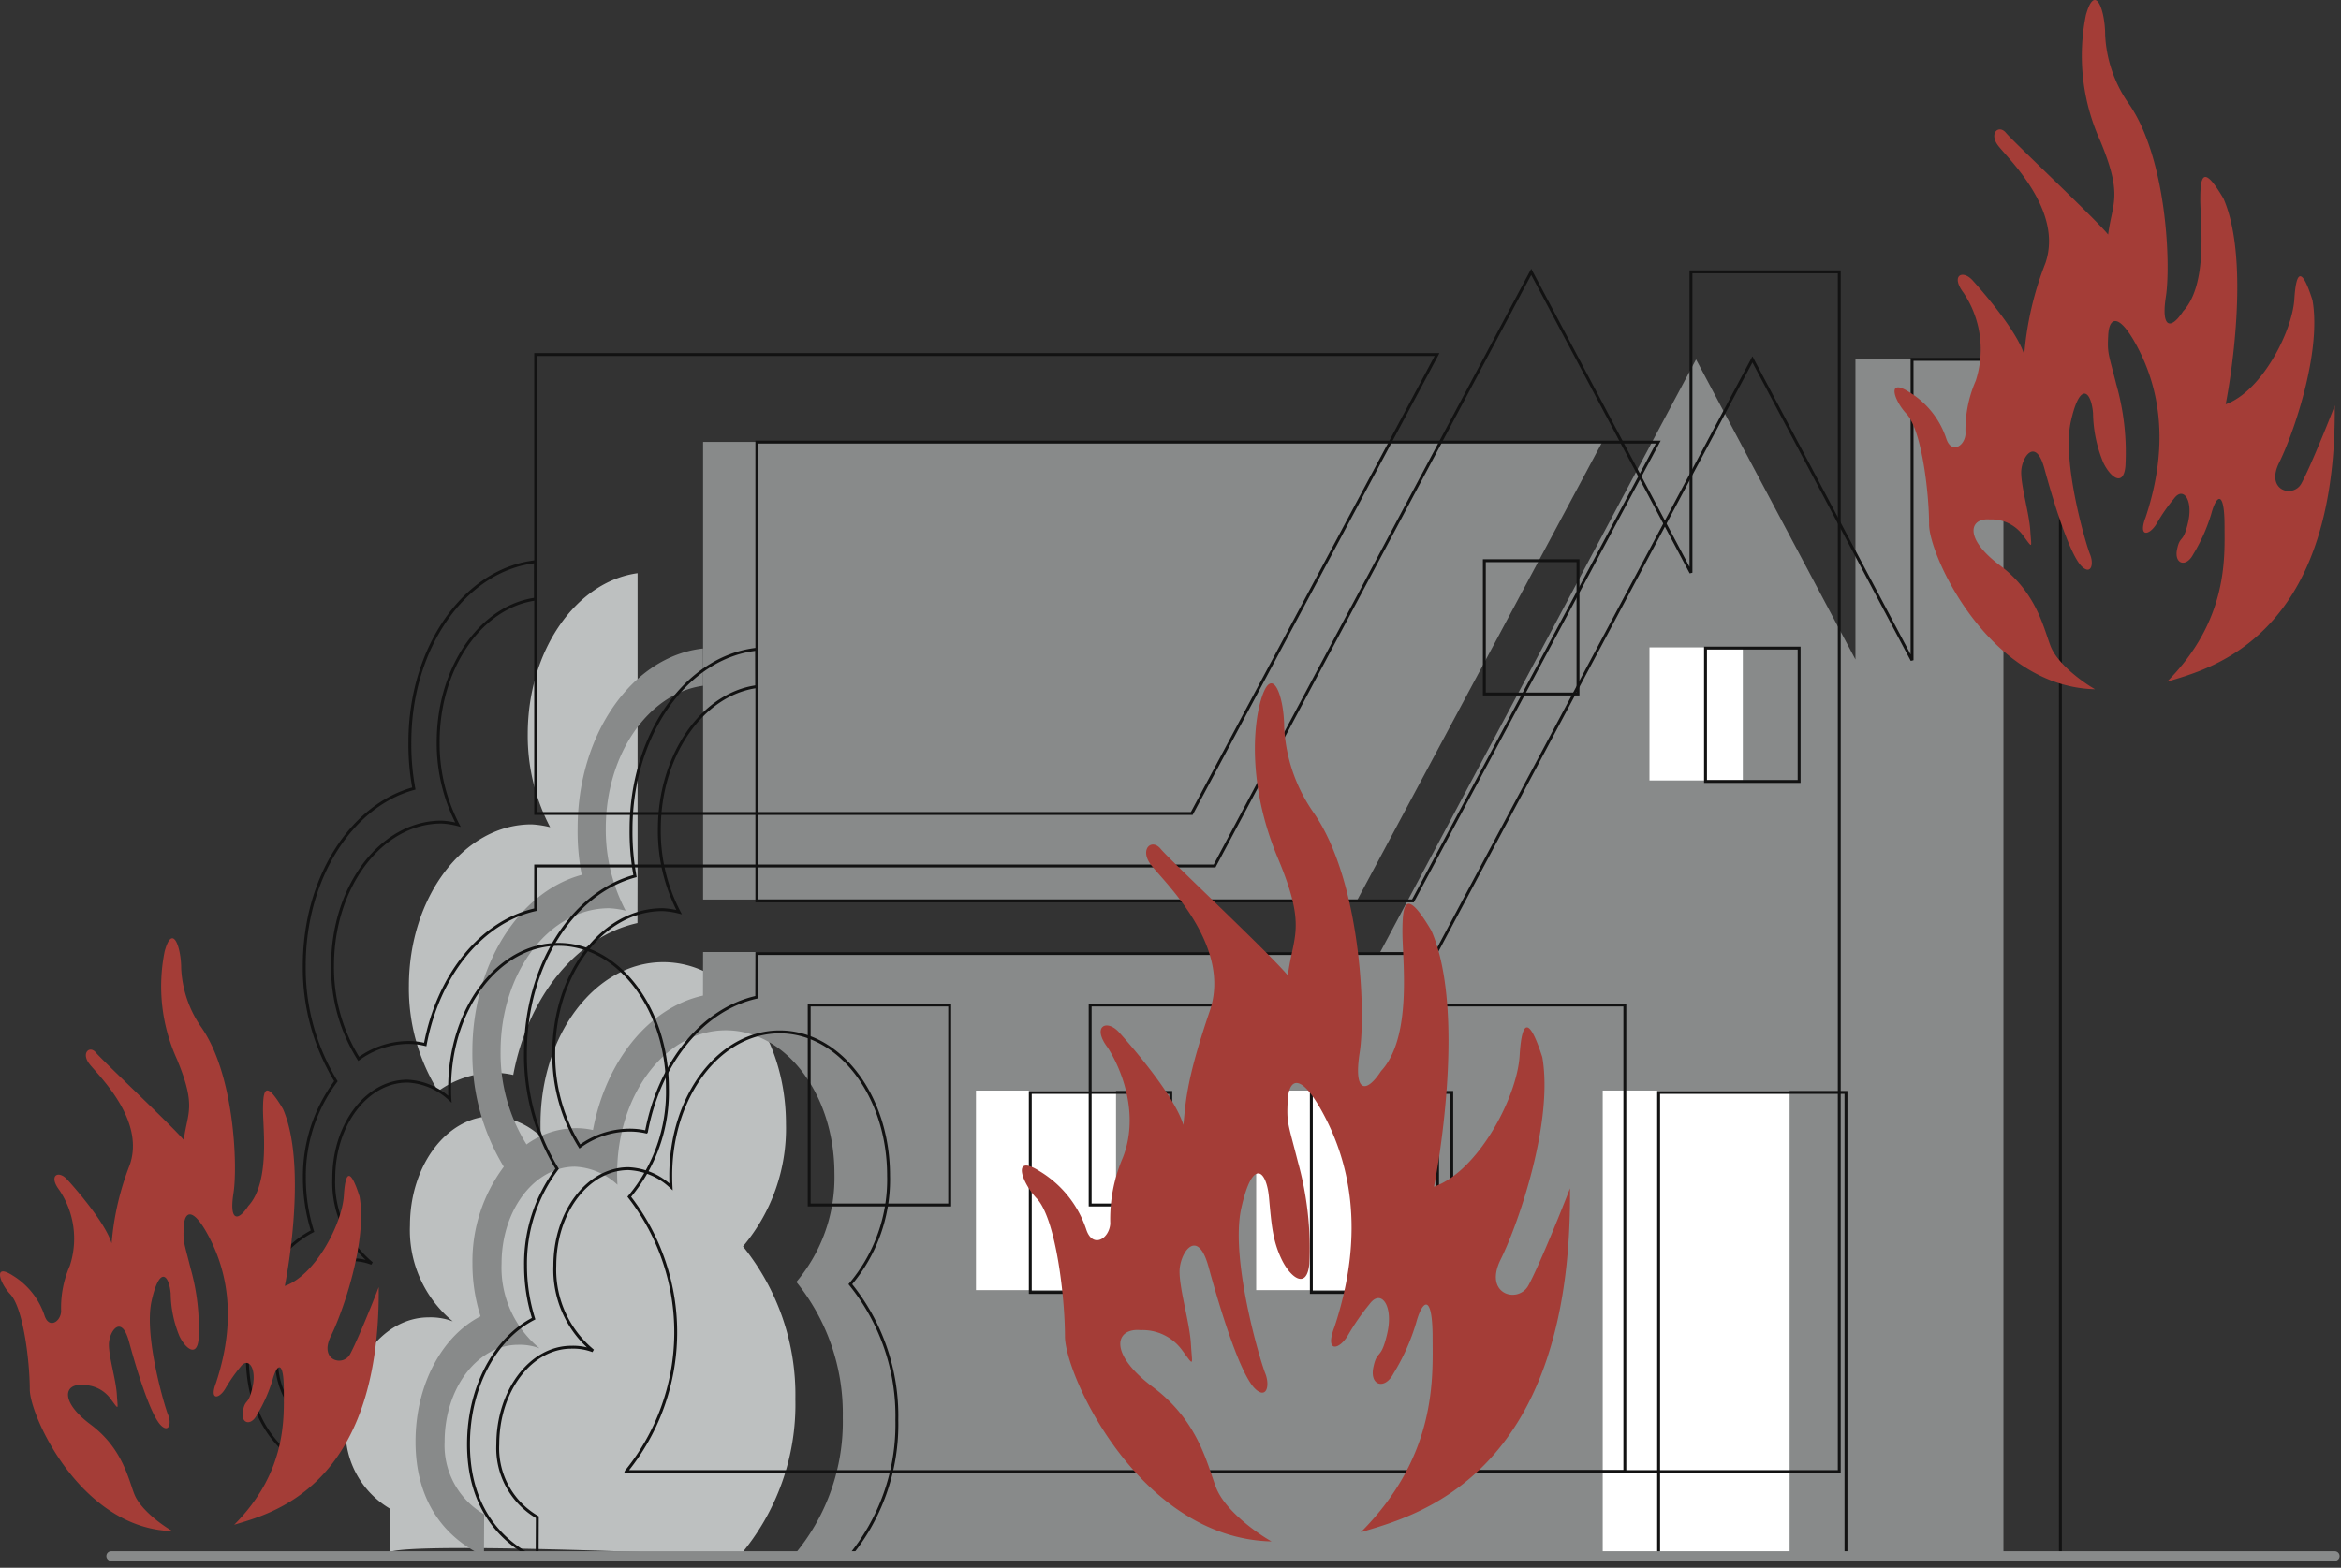 <svg xmlns="http://www.w3.org/2000/svg" xmlns:xlink="http://www.w3.org/1999/xlink" width="206" height="138" viewBox="0 0 206 138">
  <rect x="0" y="0" width="206" height="138" fill="#333333" stroke="none"/>
  <defs>
    <clipPath id="clip-path">
      <rect id="長方形_2376" data-name="長方形 2376" width="206" height="138" transform="translate(162 573)" fill="#fff" stroke="#707070" stroke-width="1"/>
    </clipPath>
  </defs>
  <g id="img_earthquake01" transform="translate(-162 -573)" clip-path="url(#clip-path)">
    <g id="グループ_3095" data-name="グループ 3095" transform="translate(-93.801 338.198)">
      <path id="パス_1362" data-name="パス 1362" d="M303.681,323.888v-.018a20.511,20.511,0,0,0,4.91-13.787,20.784,20.784,0,0,0-4.611-13.451,16.1,16.1,0,0,0,3.783-10.784c0-7.86-4.825-14.238-10.8-14.238s-10.8,6.378-10.8,14.238c0,.377,0,.75.03,1.123a6.609,6.609,0,0,0-4.224-1.8c-4.031,0-7.294,4.314-7.294,9.62a10.406,10.406,0,0,0,3.769,8.44,5.45,5.45,0,0,0-2.128-.354c-4.022,0-7.3,4.319-7.3,9.636a7.928,7.928,0,0,0,3.928,7.22l-.018,4.153c-3.385-1.578,30.749,0,30.749,0" transform="translate(17.2 47.883)" fill="#bdc0c0"/>
      <path id="パス_1363" data-name="パス 1363" d="M291.562,256.73c-5.423.741-9.666,6.808-9.666,14.164a17.374,17.374,0,0,0,1.972,8.194,8.334,8.334,0,0,0-1.641-.249c-5.962,0-10.789,6.383-10.789,14.243a17.139,17.139,0,0,0,2.575,9.243,8.5,8.5,0,0,1,4.823-1.617,7.475,7.475,0,0,1,1.785.189c1.284-6.88,5.575-12.188,10.932-13.373l.009-4.328Z" transform="translate(20.343 28.527)" fill="#bdc0c0"/>
      <path id="パス_1364" data-name="パス 1364" d="M282.69,251.706h79.128l-21.539,40.284H282.69Z" transform="translate(34.98 21.992)" fill="#888a8a"/>
      <path id="パス_1365" data-name="パス 1365" d="M304.944,353.884H411.423V248.551H398.4v26.414l-14.026-26.414-27.79,52.166H296.994l-.007,3.833c-4.745,1.047-8.543,5.748-9.68,11.836a6.838,6.838,0,0,0-1.583-.166,7.513,7.513,0,0,0-4.266,1.433,15.151,15.151,0,0,1-2.282-8.184c0-6.96,4.273-12.609,9.553-12.609a7.5,7.5,0,0,1,1.454.216,15.347,15.347,0,0,1-1.749-7.255c0-6.512,3.757-11.882,8.559-12.542L296.987,274c-6.178.674-11.031,7.5-11.031,15.823a19.875,19.875,0,0,0,.361,4.1c-5.495,1.477-9.625,7.876-9.625,15.552a19.177,19.177,0,0,0,2.766,10.142,13.9,13.9,0,0,0-2.759,8.513,15.2,15.2,0,0,0,.713,4.65c-3.366,1.726-5.72,5.987-5.72,11.037,0,5.186,2.517,8.435,6.021,10.071l.018-3.677a7.014,7.014,0,0,1-3.479-6.394c0-4.71,2.9-8.529,6.466-8.529a4.887,4.887,0,0,1,1.884.311,9.206,9.206,0,0,1-3.339-7.469c0-4.7,2.89-8.52,6.459-8.52a5.868,5.868,0,0,1,3.741,1.59c-.025-.329-.03-.66-.03-.994,0-6.96,4.275-12.6,9.563-12.6s9.558,5.644,9.558,12.6a14.251,14.251,0,0,1-3.35,9.551,18.386,18.386,0,0,1,4.084,11.909,18.154,18.154,0,0,1-4.346,12.2Z" transform="translate(20.674 17.887)" fill="#888a8a"/>
      <rect id="長方形_2086" data-name="長方形 2086" width="12.324" height="17.563" transform="translate(341.683 330.799)" fill="#fff"/>
      <rect id="長方形_2087" data-name="長方形 2087" width="12.331" height="17.563" transform="translate(366.342 330.799)" fill="#fff"/>
      <rect id="長方形_2088" data-name="長方形 2088" width="8.214" height="11.712" transform="translate(400.949 291.787)" fill="#fff"/>
      <rect id="長方形_2089" data-name="長方形 2089" width="16.445" height="40.972" transform="translate(396.835 330.796)" fill="#fff"/>
      <path id="パス_1366" data-name="パス 1366" d="M284.746,251.714H364.07L342.48,292.1H284.746Z" transform="translate(37.655 22.002)" fill="none" stroke="#121212" stroke-width="0.255"/>
      <path id="パス_1367" data-name="パス 1367" d="M307.051,354.15H413.8V248.55H400.747v26.483L386.7,248.55l-27.871,52.3H299.092l-.009,3.843c-4.754,1.052-8.569,5.761-9.712,11.868a6.5,6.5,0,0,0-1.581-.166,7.524,7.524,0,0,0-4.275,1.438,15.15,15.15,0,0,1-2.294-8.207c0-6.979,4.282-12.641,9.579-12.641a7.167,7.167,0,0,1,1.452.221,15.443,15.443,0,0,1-1.742-7.276c0-6.53,3.76-11.914,8.582-12.574l-.009-3.29c-6.192.679-11.063,7.524-11.063,15.865a21.511,21.511,0,0,0,.35,4.1c-5.5,1.484-9.643,7.9-9.643,15.593a19.2,19.2,0,0,0,2.789,10.17,13.886,13.886,0,0,0-2.779,8.529,15.507,15.507,0,0,0,.713,4.666c-3.371,1.73-5.732,6-5.732,11.063,0,5.2,2.52,8.458,6.04,10.1l.016-3.691a7.022,7.022,0,0,1-3.479-6.408c0-4.717,2.9-8.55,6.475-8.55a4.915,4.915,0,0,1,1.9.313,9.247,9.247,0,0,1-3.355-7.492c0-4.708,2.9-8.539,6.477-8.539a5.847,5.847,0,0,1,3.748,1.6c-.018-.334-.025-.665-.025-1,0-6.979,4.287-12.637,9.586-12.637s9.581,5.658,9.581,12.637a14.247,14.247,0,0,1-3.364,9.572,18.411,18.411,0,0,1,4.093,11.942,18.22,18.22,0,0,1-4.358,12.236Z" transform="translate(23.309 17.885)" fill="none" stroke="#121212" stroke-width="0.255"/>
      <rect id="長方形_2090" data-name="長方形 2090" width="12.363" height="17.607" transform="translate(346.464 330.96)" fill="none" stroke="#121212" stroke-width="0.255"/>
      <rect id="長方形_2091" data-name="長方形 2091" width="12.356" height="17.607" transform="translate(371.194 330.96)" fill="none" stroke="#121212" stroke-width="0.255"/>
      <rect id="長方形_2092" data-name="長方形 2092" width="8.237" height="11.739" transform="translate(405.88 291.849)" fill="none" stroke="#121212" stroke-width="0.255"/>
      <rect id="長方形_2093" data-name="長方形 2093" width="16.486" height="41.076" transform="translate(401.755 330.96)" fill="none" stroke="#121212" stroke-width="0.255"/>
      <path id="パス_1368" data-name="パス 1368" d="M276.287,248.365h79.319l-21.585,40.4H276.287Z" transform="translate(26.651 17.644)" fill="none" stroke="#121212" stroke-width="0.255"/>
      <path id="パス_1369" data-name="パス 1369" d="M298.594,350.808H405.343V245.2H392.294v26.486L378.236,245.2l-27.864,52.3H290.631l-.007,3.842c-4.758,1.047-8.569,5.766-9.71,11.873a6.261,6.261,0,0,0-1.571-.179,7.524,7.524,0,0,0-4.287,1.443,15.137,15.137,0,0,1-2.3-8.207c0-6.974,4.291-12.637,9.59-12.637a6.821,6.821,0,0,1,1.445.226,15.475,15.475,0,0,1-1.74-7.28c0-6.535,3.757-11.914,8.578-12.575l-.007-3.29c-6.192.674-11.06,7.524-11.06,15.865a21.214,21.214,0,0,0,.35,4.1c-5.5,1.489-9.645,7.906-9.645,15.593a19.167,19.167,0,0,0,2.786,10.17,13.96,13.96,0,0,0-2.775,8.534,15.561,15.561,0,0,0,.716,4.666c-3.375,1.735-5.734,5.989-5.734,11.063,0,5.2,2.513,8.463,6.047,10.1l.007-3.686a7.037,7.037,0,0,1-3.477-6.413c0-4.717,2.9-8.548,6.475-8.548a4.664,4.664,0,0,1,1.9.32,9.255,9.255,0,0,1-3.348-7.5c0-4.712,2.895-8.543,6.482-8.543a5.892,5.892,0,0,1,3.739,1.592c-.025-.329-.025-.656-.025-.989,0-6.979,4.291-12.641,9.579-12.641s9.586,5.663,9.586,12.641a14.316,14.316,0,0,1-3.357,9.576,19.427,19.427,0,0,1-.269,24.178Z" transform="translate(12.307 13.529)" fill="none" stroke="#121212" stroke-width="0.255"/>
      <rect id="長方形_2094" data-name="長方形 2094" width="12.363" height="17.602" transform="translate(327.007 323.266)" fill="none" stroke="#121212" stroke-width="0.255"/>
      <rect id="長方形_2095" data-name="長方形 2095" width="12.356" height="17.602" transform="translate(351.731 323.266)" fill="none" stroke="#121212" stroke-width="0.255"/>
      <rect id="長方形_2096" data-name="長方形 2096" width="8.242" height="11.735" transform="translate(386.417 284.155)" fill="none" stroke="#121212" stroke-width="0.255"/>
      <rect id="長方形_2097" data-name="長方形 2097" width="16.481" height="41.071" transform="translate(382.301 323.266)" fill="none" stroke="#121212" stroke-width="0.255"/>
      <line id="線_310" data-name="線 310" x2="195.667" transform="translate(265.586 371.77)" fill="none" stroke="#888a8a" stroke-linecap="round" stroke-linejoin="round" stroke-width="0.85"/>
      <path id="パス_1370" data-name="パス 1370" d="M352.223,294.815c3.474-1.093,14.956-3.6,14.772-24.321-.617,1.636-2.223,5.564-2.938,6.87s-3.2.651-1.951-1.852,3.741-9.705,2.929-14.286c-.794-2.51-1.41-3.051-1.595-.11s-2.938,8.182-6.044,9.27c.35-1.749,2.22-12.547-.191-18.1-1.857-3.168-2.043-1.861-2.043.108s.709,7.414-1.514,9.813c-1.065,1.636-1.953,1.528-1.514-1.3s.09-12.22-3.295-17.02a11.461,11.461,0,0,1-2.048-5.994c0-2.188-.884-4.692-1.7-1.744a18.12,18.12,0,0,0,1.252,11.014c2.043,4.9,1.072,5.446.709,8.288-1.148-1.422-8.362-8.184-8.983-8.948s-1.521,0-.716,1.093,5.784,5.665,4.183,10.361a28.287,28.287,0,0,0-1.868,8.067c-.621-2.071-3.652-5.559-4.54-6.541s-1.956-.437-.8,1.091a8.949,8.949,0,0,1,1.075,7.743,10.782,10.782,0,0,0-.9,4.692c-.085,1.093-1.24,1.744-1.682.433a7.56,7.56,0,0,0-3.293-4.139c-2.05-1.307-1.254.872-.184,1.96,1.33,1.528,1.953,6.979,1.953,9.7s5.253,14.289,14.608,14.51c-.978-.548-3.3-2.184-3.925-3.82s-1.249-4.692-4.452-7.087-2.676-4.2-.886-4.04a3.421,3.421,0,0,1,2.934,1.42c.893,1.2.722,1.093.626-.435s-.8-3.815-.8-5.129,1.268-3.2,2.046-.322c.805,2.948,2.225,7.6,3.3,8.615.805.759,1.07-.221.709-1.088s-2.485-8.072-1.689-11.67,1.786-2.729,1.956-.759a11.794,11.794,0,0,0,.9,4.358c.621,1.309,1.772,2.181,1.949.329a21.893,21.893,0,0,0-.8-7.2c-.713-2.83-.8-2.72-.713-4.358s.98-1.96,2.586,1.091,3.023,7.963.711,14.942c-.711,1.848.35,1.631.98.545a15.12,15.12,0,0,1,1.516-2.181c.8-1.091,1.689.1,1.242,2.069s-.7,1.091-.976,2.4.8,1.636,1.422.439a15.223,15.223,0,0,0,1.6-3.6c.444-1.645,1.155-2.091,1.155,1.091,0,2.724.364,8.283-5.074,13.739" transform="translate(94.257 0)" fill="#a43d37"/>
      <path id="パス_1371" data-name="パス 1371" d="M324.719,335.664c4.326-1.362,18.619-4.48,18.4-30.275-.782,2.036-2.77,6.921-3.663,8.552s-3.987.817-2.432-2.305,4.65-12.094,3.656-17.793c-1.005-3.118-1.776-3.792-1.995-.129s-3.661,10.177-7.535,11.534c.439-2.165,2.766-15.612-.225-22.533-2.324-3.937-2.552-2.31-2.552.14s.89,9.227-1.88,12.213c-1.325,2.041-2.434,1.9-1.882-1.631s.108-15.2-4.1-21.18a14.362,14.362,0,0,1-2.545-7.469c0-2.727-1.107-5.837-2.105-2.17-.647,2.368-1.01,7.609,1.551,13.711s1.325,6.785.877,10.326c-1.429-1.769-10.416-10.188-11.189-11.141s-1.88,0-.886,1.362,7.209,7.057,5.207,12.894c-1.983,5.837-2.105,7.743-2.322,10.048-.778-2.579-4.551-6.926-5.651-8.148s-2.448-.543-.994,1.358c1.544,2.448,2.651,6.247,1.325,9.639a13.689,13.689,0,0,0-1.116,5.842c-.106,1.358-1.546,2.172-2.1.541a9.467,9.467,0,0,0-4.107-5.161c-2.542-1.627-1.546,1.093-.214,2.446,1.664,1.9,2.434,8.686,2.434,12.08s6.539,17.781,18.18,18.057c-1.217-.674-4.1-2.706-4.885-4.747s-1.546-5.837-5.538-8.826-3.329-5.23-1.109-5.027a4.3,4.3,0,0,1,3.661,1.765c1.109,1.5.884,1.358.775-.538s-1-4.756-1-6.383,1.576-3.994,2.552-.407c1,3.665,2.768,9.459,4.1,10.727.994.953,1.328-.274.886-1.367s-3.1-10.034-2.11-14.516,2.218-3.4,2.441-.957.329,3.808,1.109,5.439,2.22,2.708,2.441.4a28.228,28.228,0,0,0-1-8.955c-.9-3.541-1-3.394-.9-5.437.122-2.036,1.222-2.441,3.221,1.36s3.762,9.91.888,18.6c-.888,2.315.446,2.036,1.217.679a20.306,20.306,0,0,1,1.882-2.713c1-1.358,2.11.133,1.551,2.584s-.879,1.36-1.222,2.984,1.005,2.034,1.781.534a18.6,18.6,0,0,0,1.99-4.471c.555-2.032,1.44-2.6,1.44,1.36,0,3.394.446,10.315-6.314,17.1" transform="translate(50.838 34.011)" fill="#a43d37"/>
      <path id="パス_1372" data-name="パス 1372" d="M276.42,322.317c2.984-.939,12.862-3.1,12.706-20.92-.536,1.408-1.91,4.79-2.524,5.911s-2.756.561-1.684-1.6,3.214-8.345,2.522-12.287c-.686-2.156-1.222-2.623-1.378-.094s-2.522,7.034-5.2,7.973c.311-1.5,1.917-10.789-.152-15.566-1.608-2.724-1.765-1.6-1.765.09s.617,6.376-1.3,8.44c-.92,1.41-1.684,1.316-1.3-1.125s.071-10.5-2.844-14.631a9.9,9.9,0,0,1-1.756-5.154c0-1.889-.768-4.036-1.456-1.5a15.524,15.524,0,0,0,1.075,9.471c1.758,4.224.916,4.692.61,7.126-1-1.213-7.2-7.032-7.731-7.69s-1.3,0-.614.941,4.975,4.871,3.6,8.916a24.277,24.277,0,0,0-1.606,6.933c-.534-1.779-3.134-4.781-3.912-5.626-.759-.844-1.682-.373-.686.939a7.654,7.654,0,0,1,.918,6.661,9.169,9.169,0,0,0-.762,4.031c-.081.939-1.075,1.5-1.452.377a6.541,6.541,0,0,0-2.835-3.569c-1.765-1.123-1.072.755-.159,1.693,1.15,1.309,1.687,6.005,1.687,8.345s4.521,12.287,12.558,12.476c-.844-.472-2.835-1.878-3.371-3.286s-1.072-4.031-3.831-6.093-2.292-3.612-.759-3.474a2.958,2.958,0,0,1,2.524,1.222c.766,1.031.617.936.541-.377s-.7-3.279-.7-4.409,1.088-2.759,1.767-.274c.686,2.531,1.91,6.53,2.83,7.4.69.656.923-.184.614-.934s-2.147-6.944-1.454-10.041,1.53-2.345,1.68-.651a10.183,10.183,0,0,0,.766,3.748c.541,1.127,1.535,1.88,1.687.283a19.247,19.247,0,0,0-.688-6.192c-.612-2.437-.69-2.347-.612-3.748s.847-1.689,2.223.934,2.6,6.85.61,12.848c-.61,1.6.308,1.41.842.467a13.64,13.64,0,0,1,1.307-1.873c.688-.934,1.45.094,1.065,1.783s-.607.939-.84,2.064.683,1.41,1.224.377a13.391,13.391,0,0,0,1.383-3.1c.382-1.411.989-1.792.989.939,0,2.347.308,7.133-4.36,11.82" transform="translate(0 46.697)" fill="#a43d37"/>
    </g>
  </g>
</svg>
